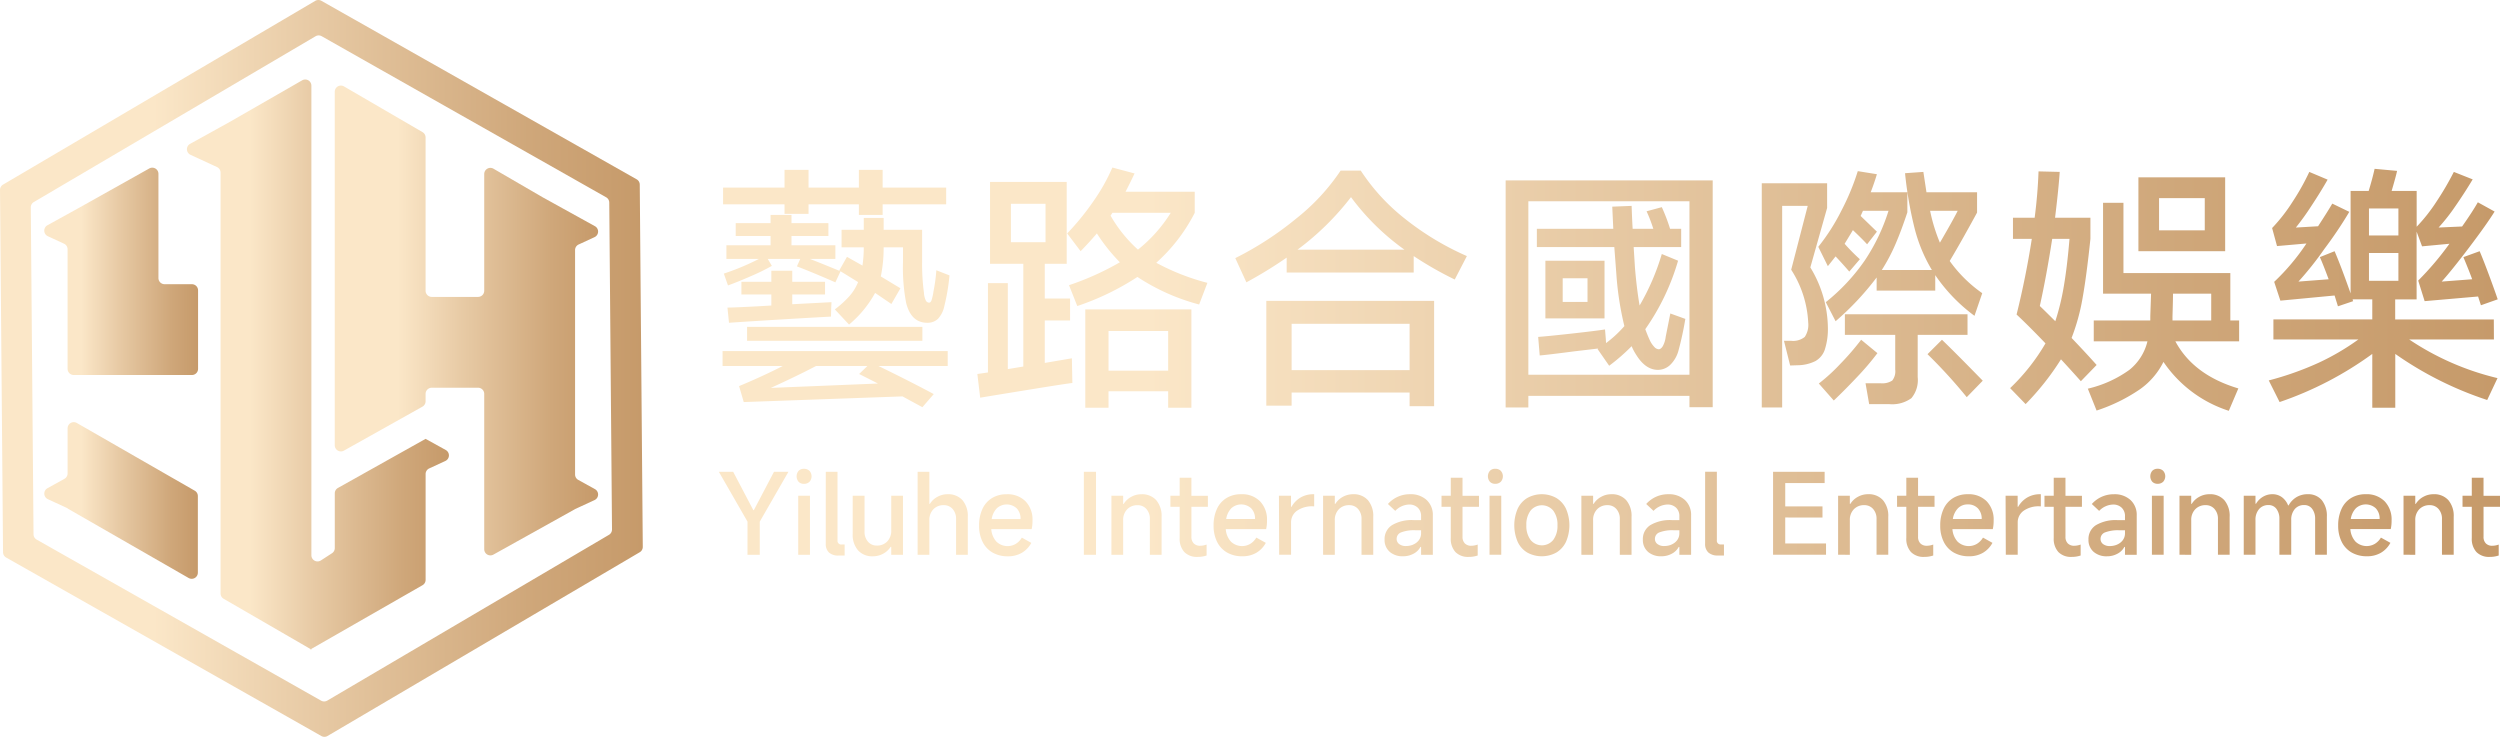 <?xml version="1.0" encoding="UTF-8"?>
<svg xmlns="http://www.w3.org/2000/svg" xmlns:xlink="http://www.w3.org/1999/xlink" width="413.185" height="121.776" viewBox="0 0 413.185 121.776">
  <defs>
    <linearGradient id="linear-gradient" y1="0.5" x2="1" y2="0.5" gradientUnits="objectBoundingBox">
      <stop offset="0.239" stop-color="#fbe7c8"></stop>
      <stop offset="0.476" stop-color="#e8cba6"></stop>
      <stop offset="0.823" stop-color="#cfa77a"></stop>
      <stop offset="1" stop-color="#c69a6a"></stop>
    </linearGradient>
  </defs>
  <g id="footer-logo" transform="translate(-853.007 -739.9)">
    <g id="Group_113899" data-name="Group 113899" transform="translate(853.007 739.9)">
      <path id="Path_312401" data-name="Path 312401" d="M880.924,775.191a1.018,1.018,0,0,0-1.515-.888l-11.755,6.584-5.073,2.8a1.019,1.019,0,0,0-.526.891h0a1.017,1.017,0,0,0,.591.923l2.673,1.235a1.018,1.018,0,0,1,.591.924v19.762a1.018,1.018,0,0,0,1.018,1.018h19.528a1.019,1.019,0,0,0,1.018-1.018V794.449a1.018,1.018,0,0,0-1.018-1.017h-4.516a1.018,1.018,0,0,1-1.017-1.018Z" transform="translate(-854.739 -746.46)" fill="url(#linear-gradient)"></path>
      <path id="Path_312402" data-name="Path 312402" d="M930.657,815.541h0v0l-14.489,8.116a1.017,1.017,0,0,0-.52.887v9.05a1.017,1.017,0,0,1-.464.854l-1.832,1.188a1.018,1.018,0,0,1-1.571-.854V757.166a1.018,1.018,0,0,0-1.524-.882l-11.919,6.847-6.6,3.652a1.018,1.018,0,0,0-.526.89h0a1.018,1.018,0,0,0,.591.924l4.378,2.022a1.016,1.016,0,0,1,.591.923v69.55a1.019,1.019,0,0,0,.508.88l14.318,8.288v.1l.083-.048.1.061v-.12l18.369-10.525a1.018,1.018,0,0,0,.511-.883V821.354a1.019,1.019,0,0,1,.591-.924l2.67-1.233a1.018,1.018,0,0,0,.591-.924h0a1.018,1.018,0,0,0-.525-.89l-3.327-1.84Z" transform="translate(-860.318 -743.01)" fill="url(#linear-gradient)"></path>
      <path id="Path_312403" data-name="Path 312403" d="M946.134,772.01V791.3a1.018,1.018,0,0,1-1.017,1.018h-7.657a1.018,1.018,0,0,1-1.018-1.018V765.966a1.016,1.016,0,0,0-.505-.879l-12.978-7.556a1.017,1.017,0,0,0-1.529.879v58.427a1.017,1.017,0,0,0,1.515.888l12.978-7.269a1.017,1.017,0,0,0,.52-.888v-1.22a1.018,1.018,0,0,1,1.018-1.018h7.657a1.018,1.018,0,0,1,1.017,1.018v25.674a1.018,1.018,0,0,0,1.513.889l13.5-7.52v-.007l3.215-1.484a1.017,1.017,0,0,0,.591-.924h0a1.017,1.017,0,0,0-.525-.89l-2.755-1.523a1.017,1.017,0,0,1-.526-.89V784.579a1.017,1.017,0,0,1,.591-.924l2.624-1.211a1.018,1.018,0,0,0,.591-.924h0a1.017,1.017,0,0,0-.525-.89l-8.642-4.778-8.122-4.72A1.018,1.018,0,0,0,946.134,772.01Z" transform="translate(-866.104 -743.248)" fill="url(#linear-gradient)"></path>
      <path id="Path_312404" data-name="Path 312404" d="M874.619,830.448l-7.184-4.124a1.017,1.017,0,0,0-1.524.882v7.457a1.019,1.019,0,0,1-.525.89l-2.8,1.551a1.017,1.017,0,0,0-.526.89h0a1.019,1.019,0,0,0,.591.924l3.264,1.507v.036l20,11.483a1.018,1.018,0,0,0,1.524-.882V838.4a1.019,1.019,0,0,0-.511-.883l-9.859-5.659Z" transform="translate(-854.739 -756.416)" fill="url(#linear-gradient)"></path>
      <path id="Path_312405" data-name="Path 312405" d="M958.226,769.534l-52.1-29.5a1.016,1.016,0,0,0-1.017.008l-51.6,30.37a1.019,1.019,0,0,0-.5.886l.5,59.871a1.019,1.019,0,0,0,.516.877l52.1,29.5a1.019,1.019,0,0,0,1.017-.009l51.6-30.369a1.018,1.018,0,0,0,.5-.886l-.5-59.871A1.016,1.016,0,0,0,958.226,769.534ZM906.077,855.7l-47.012-26.62a1.017,1.017,0,0,1-.517-.876l-.452-54.024a1.015,1.015,0,0,1,.5-.885l46.56-27.4a1.019,1.019,0,0,1,1.018-.009l47.012,26.62a1.018,1.018,0,0,1,.516.876l.453,54.024a1.019,1.019,0,0,1-.5.886l-46.561,27.4A1.018,1.018,0,0,1,906.077,855.7Z" transform="translate(-853.007 -739.9)" fill="url(#linear-gradient)"></path>
    </g>
    <g id="Group_113900" data-name="Group 113900" transform="translate(971.816 767.589)">
      <path id="Path_312406" data-name="Path 312406" d="M1000.7,806.949v-2.468h37.208v2.468h-11.436q5.078,2.467,9.132,4.637l-1.878,2.169-3.286-1.786-26.241.936-.769-2.639q3.883-1.615,7.212-3.318Zm14.208-25.146h-3.969v-1.574h-10.155v-2.766h10.155v-2.936h3.969v2.936h8.32v-2.936h3.927v2.936h10.5v2.766h-10.5v1.745h-3.927v-1.745h-8.32Zm-14,9.871a40.579,40.579,0,0,0,5.8-2.426h-5.376v-2.254h7.3v-1.531h-5.76v-2.128h5.76v-1.361h3.457v1.361h6.1v2.128h-6.1v1.531h7.254v2.254h-4.224q1.366.511,5.077,2.043l-.853,1.828q-3.8-1.658-6.357-2.637l.554-1.235h-5.376l.682,1.149a34,34,0,0,1-3.369,1.659q-2.136.938-3.884,1.575Zm17.709,7.106q-3.2.17-8.492.489t-8.363.532l-.255-2.511q1.022,0,5.077-.214l2.177-.128v-1.83h-4.95v-2.084h4.95v-1.83h3.456v1.83h5.418v2.084h-5.418v1.617l6.486-.34-.044.852Zm-13.869,1.7h28.974v2.3h-28.974Zm21.634,9.362q-2.261-1.15-3.114-1.575l1.365-1.318h-8.491q-3.073,1.615-7.467,3.616Zm9.9-10.68a2.464,2.464,0,0,1-1.75.639q-2.689,0-3.5-3.319a31.117,31.117,0,0,1-.512-6.766v-2.382h-3.2a23.158,23.158,0,0,1-.469,4.808l3.243,1.958-1.494,2.595-2.688-1.83a18.114,18.114,0,0,1-4.31,5.233l-2.347-2.509a17.019,17.019,0,0,0,2.411-2.192,7.984,7.984,0,0,0,1.43-2.319l-2.133-1.318-.982-.6,1.28-2.256,2.561,1.447a21.368,21.368,0,0,0,.214-3.021h-3.669v-2.893h3.669v-1.958h3.285v1.958h6.358v5.275a35.617,35.617,0,0,0,.3,5.106,3.452,3.452,0,0,0,.3,1.277.629.629,0,0,0,.554.382c.172,0,.306-.134.405-.4a9.078,9.078,0,0,0,.321-1.468,26.675,26.675,0,0,0,.469-3.488l2.176.85a33.521,33.521,0,0,1-.853,5.064A4.388,4.388,0,0,1,1036.289,799.162Zm22.187,8.468.043,2.127q-.9.086-6.273.958t-7.424,1.211l-1.537.256-.47-3.915,1.75-.255V793.247h3.285v14.211l2.561-.425V790.057h-5.5v-13.53h12.674v13.53h-3.627V795.8h4.18v3.617h-4.18v7.02l4.48-.765Zm-4.394-27.487h-5.717v6.34h5.717Zm26.753,13.062-1.364,3.575a34.466,34.466,0,0,1-10.2-4.553,43.177,43.177,0,0,1-9.941,4.808l-1.366-3.447a45.754,45.754,0,0,0,8.406-3.786,29.434,29.434,0,0,1-3.8-4.766q-1.278,1.491-2.688,2.936l-2.219-2.936a42.243,42.243,0,0,0,4.288-5.254,31.3,31.3,0,0,0,3.179-5.638l3.669.978q-.639,1.362-1.492,3.021h11.434v3.489a28.355,28.355,0,0,1-6.357,8.254A37.378,37.378,0,0,0,1080.835,793.205Zm-16.341,20.636h-3.841V797.589h17.538v16.253h-3.84v-2.723h-9.857Zm9.857-6.127v-6.552h-9.857v6.552Zm-4.993-20a24.148,24.148,0,0,0,5.418-6.084h-9.643l-.3.468A22.758,22.758,0,0,0,1069.357,787.716Zm36.825-13.062a33.3,33.3,0,0,0,7.382,8.02,46.013,46.013,0,0,0,10.155,6.106l-2.006,3.872a58.242,58.242,0,0,1-6.785-3.872V791.5h-20.993v-2.468a70.578,70.578,0,0,1-6.657,4.084l-1.834-4a53.493,53.493,0,0,0,10.112-6.574,34.644,34.644,0,0,0,7.3-7.893ZM1094.747,813.5h-4.182V796.184H1118.3v17.4h-4.053V811.33h-19.5Zm19.5-5.871v-7.659h-19.5v7.659Zm-.854-19.913a39.488,39.488,0,0,1-8.832-8.679,44.957,44.957,0,0,1-8.833,8.679Zm16.727,26.083V776.272h34.222v37.484H1160.5v-1.872h-26.626V813.8Zm3.755-34.081v28.676H1160.5V779.719Zm25.944,19.443a52.29,52.29,0,0,1-1.11,5.148,5.152,5.152,0,0,1-1.387,2.447,2.957,2.957,0,0,1-2.027.829q-2.046,0-3.583-2.468a8.76,8.76,0,0,1-.769-1.446,31.686,31.686,0,0,1-3.712,3.233l-1.92-2.765.128-.086-3.969.468q-4.608.6-5.719.681l-.255-3.063q1.708-.129,5.548-.554t5.5-.681l.128,1.531.042.724a19.249,19.249,0,0,0,3.03-2.808,50.834,50.834,0,0,1-1.323-8.552l-.341-4.511h-12.8v-3.019h12.63l-.17-3.66,3.2-.128q.085,2.467.171,3.787h3.413a24.836,24.836,0,0,0-1.11-2.894l2.518-.681a30.463,30.463,0,0,1,1.364,3.575h1.835v3.019h-7.852l.214,3.405q.3,3.573.767,6.254a38.583,38.583,0,0,0,3.671-8.51l2.688,1.107a38.171,38.171,0,0,1-5.42,11.318q.428,1.147.769,1.872a4.055,4.055,0,0,0,.725,1.064,1.076,1.076,0,0,0,.725.383q.341,0,.662-.49a4.156,4.156,0,0,0,.49-1.552l.768-3.873Zm-23.128-.086v-9.53h9.773v9.53Zm2.86-2.722h4.1V792.44h-4.1Zm43.332,7.851a3.452,3.452,0,0,1-1.58,1.936,6.763,6.763,0,0,1-2.922.681l-1.238.042-1.023-4.085h1.151a3.07,3.07,0,0,0,2.283-.637,3.552,3.552,0,0,0,.577-2.34,17.672,17.672,0,0,0-2.816-8.766l2.731-10.551h-4.224V813.8h-3.371V776.74h10.8v4.084l-2.774,9.828a19.573,19.573,0,0,1,2.9,9.871A11.091,11.091,0,0,1,1182.881,804.2Zm-1.089-16.956a33.783,33.783,0,0,0,3.84-6.02,39.448,39.448,0,0,0,2.688-6.488l3.157.509q-.428,1.448-1.024,2.98h6.059v3.318q-.982,2.979-1.963,5.255a29.842,29.842,0,0,1-2.261,4.276h8.278a25.661,25.661,0,0,1-2.838-6.807,63.91,63.91,0,0,1-1.6-9.19l3.03-.213.512,3.362h8.363v3.361q-.854,1.574-2.091,3.786t-2.431,4.212a22.2,22.2,0,0,0,5.376,5.32l-1.28,3.744a27.751,27.751,0,0,1-6.486-6.724v2.554h-9.685v-2.17a46.461,46.461,0,0,1-6.785,7.233l-1.621-3.149a32.351,32.351,0,0,0,6.443-6.892,31.784,31.784,0,0,0,3.925-8.211h-4.224l-.384.851,2.688,2.6-1.621,2.084q-.768-.85-2.347-2.34-.17.3-1.366,2.256a31.162,31.162,0,0,0,2.518,2.553l-1.749,2.042q-1.025-1.19-2.262-2.51l-1.28,1.616Zm9.772,17.573a44.67,44.67,0,0,1-3.371,3.957q-2.048,2.169-3.841,3.872l-2.475-2.808a29.513,29.513,0,0,0,3.541-3.234,42.735,42.735,0,0,0,3.457-4Zm14.892-3.021h-8.236v6.978a4.671,4.671,0,0,1-1.045,3.487,5.4,5.4,0,0,1-3.691.979H1190.2l-.6-3.447h2.475a3.009,3.009,0,0,0,1.942-.446,2.456,2.456,0,0,0,.491-1.808V801.8h-8.32v-3.4h20.268Zm-4.225.809q2.047,1.956,6.741,6.765l-2.645,2.723a83.745,83.745,0,0,0-6.486-7.105Zm-1.962-21.317a28.632,28.632,0,0,0,1.621,5.275q2.134-3.659,2.944-5.275Zm24.919,28.166q-1.708-1.914-3.286-3.616a43.764,43.764,0,0,1-5.846,7.4l-2.561-2.639a33.434,33.434,0,0,0,5.846-7.4q-2.9-3.02-4.778-4.765,1.535-6.17,2.518-12.509h-3.115v-3.489h3.585q.51-3.914.64-7.659l3.5.085q-.17,2.68-.768,7.574h5.845v3.489q-.638,6.126-1.3,9.807a34.2,34.2,0,0,1-1.814,6.574q2.559,2.679,4.138,4.467Zm-4.224-9.913a39.555,39.555,0,0,0,1.408-5.786q.554-3.233.939-7.829h-2.86q-.937,6.084-2.047,11.1Q1219.129,797.716,1220.964,799.545Zm30.38-.128v3.447h-10.539q2.987,5.574,10.411,7.787l-1.578,3.7a20.713,20.713,0,0,1-10.8-8.084,12.178,12.178,0,0,1-3.925,4.553,28.19,28.19,0,0,1-7.126,3.489l-1.45-3.617a19.187,19.187,0,0,0,6.869-3.107,8.6,8.6,0,0,0,2.987-4.722h-8.875v-3.447h9.345v-.723l.128-3.7h-7.937V779.973h3.372v11.615h17.665v7.829ZM1234.7,775.761h14.338v12.211H1234.7Zm3.413,8.764h7.554v-5.319h-7.554Zm2.22,14.891h6.4v-4.425h-6.315q0,.978-.086,3.787Zm53.124,3.149h-14a44.8,44.8,0,0,0,14.594,6.382l-1.706,3.617a57.613,57.613,0,0,1-15.191-7.615v8.892h-3.8v-8.892a57.412,57.412,0,0,1-15.319,7.956l-1.792-3.574a50.607,50.607,0,0,0,8.278-2.936,39.767,39.767,0,0,0,6.528-3.83h-14.038v-3.318h16.342v-3.319h-3.242a.688.688,0,0,0,.085.3l-2.517.85-.555-1.786-8.96.851-1.024-3.106a36.142,36.142,0,0,0,5.333-6.34l-4.864.426-.811-2.979a28.138,28.138,0,0,0,3.436-4.424,38.261,38.261,0,0,0,2.709-4.852l3.029,1.277q-1.109,1.956-2.666,4.318a42.833,42.833,0,0,1-2.583,3.6l3.671-.214q1.663-2.553,2.347-3.744l2.816,1.361a67.61,67.61,0,0,1-4.118,6.127,53.583,53.583,0,0,1-4.288,5.4l4.992-.382q-.9-2.426-1.452-3.659l2.433-.979q1.066,2.469,2.646,6.978V778.016h2.986q.6-1.956.982-3.659l3.712.34q-.171.853-.9,3.319h4.139v5.915a28.286,28.286,0,0,0,3.327-4.234,47.936,47.936,0,0,0,2.817-4.83l3.115,1.235q-1.325,2.211-2.859,4.424a31.469,31.469,0,0,1-2.774,3.533l3.883-.171q1.708-2.426,2.6-4l2.774,1.531q-1.323,2.13-4.224,5.957t-4.523,5.617l5.035-.382q-.385-1.106-1.451-3.659l2.689-.979q.6,1.4,1.535,3.914t1.451,4.041l-2.774.979-.47-1.447-8.833.767-1.066-3.4a49,49,0,0,0,5.163-6.084l-4.523.425-.9-2.424v11.189h-3.542v3.319h16.3Zm-20.651-17.189h4.864V780.91h-4.864Zm4.864,2.894h-4.864v4.594h4.864Z" transform="translate(-1000.086 -774.144)" fill="url(#linear-gradient)"></path>
      <path id="Path_312407" data-name="Path 312407" d="M1004.674,844.453l-4.733-8.232h2.367l3.327,6.334h.088l3.328-6.334h2.385l-4.734,8.232v5.483h-2.028Zm10.241-6.583a1.258,1.258,0,0,1-.915.337,1.174,1.174,0,0,1-.881-.337,1.411,1.411,0,0,1,0-1.809,1.174,1.174,0,0,1,.881-.337,1.258,1.258,0,0,1,.915.337,1.351,1.351,0,0,1,0,1.809Zm.081,2.307v9.759h-1.94v-9.759Zm2.615-3.957h1.941v11.32a.612.612,0,0,0,.693.692h.481v1.828h-1a2.25,2.25,0,0,1-1.584-.5,1.89,1.89,0,0,1-.534-1.456Zm12.759,3.957v9.759h-1.94v-1.312h-.106a3.232,3.232,0,0,1-1.238,1.135,3.5,3.5,0,0,1-1.681.426,3.157,3.157,0,0,1-2.456-.977,3.932,3.932,0,0,1-.889-2.75v-6.281h1.957v5.908a2.437,2.437,0,0,0,.57,1.686,1.863,1.863,0,0,0,1.458.639,2.284,2.284,0,0,0,1.726-.683,2.507,2.507,0,0,0,.659-1.819v-5.731Zm2.419,9.759V836.22h1.94v5.3h.089a3.254,3.254,0,0,1,1.237-1.161,3.439,3.439,0,0,1,1.682-.435,3.137,3.137,0,0,1,2.464.984,4.024,4.024,0,0,1,.881,2.777v6.246h-1.938v-5.891a2.4,2.4,0,0,0-.571-1.677,1.877,1.877,0,0,0-1.458-.63,2.289,2.289,0,0,0-1.726.683,2.507,2.507,0,0,0-.659,1.819v5.7Zm18.846-4.24h-6.673a3.438,3.438,0,0,0,.845,2.058,2.664,2.664,0,0,0,3.193.382,2.989,2.989,0,0,0,1.014-1.037l1.567.868a4.223,4.223,0,0,1-1.567,1.641,4.466,4.466,0,0,1-2.312.577,4.948,4.948,0,0,1-2.528-.621,4.155,4.155,0,0,1-1.645-1.766,5.875,5.875,0,0,1-.58-2.688,6.4,6.4,0,0,1,.552-2.751,4.1,4.1,0,0,1,1.584-1.8,4.544,4.544,0,0,1,2.419-.63,4.168,4.168,0,0,1,3.123,1.171,4.336,4.336,0,0,1,1.149,3.176A6.111,6.111,0,0,1,1051.634,845.7Zm-1.834-1.668a2.446,2.446,0,0,0-.623-1.757,2.43,2.43,0,0,0-3.292-.027,3.264,3.264,0,0,0-.855,1.784Zm12.474-7.807v13.715h-2.01V836.22Zm2.544,13.715v-9.759h1.94v1.348h.089a3.256,3.256,0,0,1,1.236-1.161,3.44,3.44,0,0,1,1.682-.435,3.138,3.138,0,0,1,2.465.984,4.025,4.025,0,0,1,.88,2.777v6.246h-1.938v-5.891a2.4,2.4,0,0,0-.571-1.677,1.879,1.879,0,0,0-1.459-.63,2.288,2.288,0,0,0-1.725.683,2.506,2.506,0,0,0-.659,1.819v5.7ZM1080.764,842h-2.723v4.951a1.5,1.5,0,0,0,.383,1.1,1.433,1.433,0,0,0,1.076.391,3.134,3.134,0,0,0,1.05-.2v1.81a4.556,4.556,0,0,1-1.477.231,2.9,2.9,0,0,1-2.208-.807,3.237,3.237,0,0,1-.765-2.316V842h-1.531v-1.828h1.531V837.2h1.94v2.981h2.723Zm9.626,3.691h-6.673a3.443,3.443,0,0,0,.845,2.058,2.665,2.665,0,0,0,3.194.382,2.985,2.985,0,0,0,1.014-1.037l1.566.868a4.219,4.219,0,0,1-1.566,1.641,4.469,4.469,0,0,1-2.313.577,4.944,4.944,0,0,1-2.527-.621,4.166,4.166,0,0,1-1.646-1.766,5.888,5.888,0,0,1-.579-2.688,6.393,6.393,0,0,1,.552-2.751,4.09,4.09,0,0,1,1.583-1.8,4.547,4.547,0,0,1,2.42-.63,4.169,4.169,0,0,1,3.123,1.171,4.336,4.336,0,0,1,1.148,3.176A6.13,6.13,0,0,1,1090.39,845.7Zm-1.834-1.668a2.448,2.448,0,0,0-.623-1.757,2.431,2.431,0,0,0-3.292-.027,3.267,3.267,0,0,0-.854,1.784Zm3.987,5.908-.036-9.759h1.994V842h.088a4.107,4.107,0,0,1,1.5-1.535,4.15,4.15,0,0,1,2.135-.541h.106v2h-.159a4.325,4.325,0,0,0-2.7.745,2.333,2.333,0,0,0-.961,1.934v5.323Zm7.26,0v-9.759h1.939v1.348h.088a3.256,3.256,0,0,1,1.237-1.161,3.44,3.44,0,0,1,1.681-.435,3.137,3.137,0,0,1,2.464.984,4.021,4.021,0,0,1,.881,2.777v6.246h-1.939v-5.891a2.4,2.4,0,0,0-.57-1.677,1.881,1.881,0,0,0-1.46-.63,2.287,2.287,0,0,0-1.725.683,2.5,2.5,0,0,0-.659,1.819v5.7Zm11-.5a2.551,2.551,0,0,1-.836-2.005,2.7,2.7,0,0,1,1.245-2.4,6.4,6.4,0,0,1,3.542-.825H1116v-.621a1.893,1.893,0,0,0-.542-1.429,2,2,0,0,0-1.451-.524,3.31,3.31,0,0,0-2.277,1.047l-1.21-1.135a4.815,4.815,0,0,1,3.648-1.615,3.861,3.861,0,0,1,2.749.958,3.336,3.336,0,0,1,1.024,2.555v6.494H1116v-1.295h-.106a2.7,2.7,0,0,1-1.157,1.126,3.55,3.55,0,0,1-1.69.417A3.251,3.251,0,0,1,1110.8,849.439Zm3.854-1.172a2.253,2.253,0,0,0,.96-.718,1.874,1.874,0,0,0,.382-1.2v-.462h-.942a5.947,5.947,0,0,0-2.341.346,1.133,1.133,0,0,0-.756,1.074,1.042,1.042,0,0,0,.419.86,1.774,1.774,0,0,0,1.129.328A3.076,3.076,0,0,0,1114.654,848.268ZM1125.57,842h-2.722v4.951a1.5,1.5,0,0,0,.382,1.1,1.434,1.434,0,0,0,1.077.391,3.129,3.129,0,0,0,1.049-.2v1.81a4.55,4.55,0,0,1-1.477.231,2.9,2.9,0,0,1-2.207-.807,3.234,3.234,0,0,1-.765-2.316V842h-1.531v-1.828h1.531V837.2h1.94v2.981h2.722Zm3.6-4.135a1.259,1.259,0,0,1-.916.337,1.172,1.172,0,0,1-.881-.337,1.408,1.408,0,0,1,0-1.809,1.172,1.172,0,0,1,.881-.337,1.259,1.259,0,0,1,.916.337,1.351,1.351,0,0,1,0,1.809Zm.08,2.307v9.759h-1.94v-9.759Zm4.289,9.387a4.043,4.043,0,0,1-1.583-1.784,6.962,6.962,0,0,1,0-5.438,4.109,4.109,0,0,1,1.583-1.784,4.929,4.929,0,0,1,4.822,0,4.169,4.169,0,0,1,1.592,1.784,6.877,6.877,0,0,1,0,5.438,4.1,4.1,0,0,1-1.592,1.784,4.992,4.992,0,0,1-4.822,0Zm4.306-2.085a3.854,3.854,0,0,0,.695-2.423,3.811,3.811,0,0,0-.695-2.412,2.429,2.429,0,0,0-3.755,0,3.821,3.821,0,0,0-.693,2.412,3.864,3.864,0,0,0,.693,2.423,2.415,2.415,0,0,0,3.755,0Zm4.645,2.457v-9.759h1.94v1.348h.088a3.26,3.26,0,0,1,1.236-1.161,3.441,3.441,0,0,1,1.682-.435,3.136,3.136,0,0,1,2.465.984,4.021,4.021,0,0,1,.881,2.777v6.246h-1.939v-5.891a2.409,2.409,0,0,0-.57-1.677,1.881,1.881,0,0,0-1.46-.63,2.29,2.29,0,0,0-1.725.683,2.506,2.506,0,0,0-.658,1.819v5.7Zm11-.5a2.552,2.552,0,0,1-.836-2.005,2.7,2.7,0,0,1,1.246-2.4,6.4,6.4,0,0,1,3.541-.825h1.246v-.621a1.89,1.89,0,0,0-.542-1.429,2,2,0,0,0-1.451-.524,3.308,3.308,0,0,0-2.277,1.047l-1.21-1.135a4.816,4.816,0,0,1,3.647-1.615,3.864,3.864,0,0,1,2.75.958,3.334,3.334,0,0,1,1.023,2.555v6.494h-1.94v-1.295h-.107a2.693,2.693,0,0,1-1.157,1.126,3.542,3.542,0,0,1-1.689.417A3.251,3.251,0,0,1,1153.488,849.439Zm3.854-1.172a2.26,2.26,0,0,0,.961-.718,1.877,1.877,0,0,0,.382-1.2v-.462h-.943a5.941,5.941,0,0,0-2.34.346,1.132,1.132,0,0,0-.756,1.074,1.041,1.041,0,0,0,.418.86,1.778,1.778,0,0,0,1.13.328A3.073,3.073,0,0,0,1157.342,848.268Zm5.6-12.047h1.94v11.32a.613.613,0,0,0,.694.692h.48v1.828h-1a2.25,2.25,0,0,1-1.583-.5,1.889,1.889,0,0,1-.534-1.456Zm13.239,7.559v4.294h6.744v1.863h-8.754V836.22h8.523v1.863h-6.512v3.85h6.157v1.846Zm8.738,6.157v-9.759h1.94v1.348h.088a3.258,3.258,0,0,1,1.237-1.161,3.44,3.44,0,0,1,1.682-.435,3.136,3.136,0,0,1,2.464.984,4.022,4.022,0,0,1,.881,2.777v6.246h-1.939v-5.891a2.4,2.4,0,0,0-.57-1.677,1.881,1.881,0,0,0-1.459-.63,2.287,2.287,0,0,0-1.725.683,2.505,2.505,0,0,0-.659,1.819v5.7ZM1200.859,842h-2.722v4.951a1.5,1.5,0,0,0,.382,1.1,1.433,1.433,0,0,0,1.076.391,3.135,3.135,0,0,0,1.05-.2v1.81a4.551,4.551,0,0,1-1.477.231,2.9,2.9,0,0,1-2.208-.807,3.238,3.238,0,0,1-.765-2.316V842h-1.531v-1.828h1.531V837.2h1.941v2.981h2.722Zm9.628,3.691h-6.673a3.443,3.443,0,0,0,.845,2.058,2.664,2.664,0,0,0,3.193.382,2.98,2.98,0,0,0,1.015-1.037l1.566.868a4.225,4.225,0,0,1-1.566,1.641,4.471,4.471,0,0,1-2.313.577,4.941,4.941,0,0,1-2.527-.621,4.158,4.158,0,0,1-1.646-1.766,5.883,5.883,0,0,1-.579-2.688,6.388,6.388,0,0,1,.552-2.751,4.094,4.094,0,0,1,1.583-1.8,4.549,4.549,0,0,1,2.42-.63,4.169,4.169,0,0,1,3.123,1.171,4.339,4.339,0,0,1,1.148,3.176A6.109,6.109,0,0,1,1210.487,845.7Zm-1.834-1.668a2.448,2.448,0,0,0-.623-1.757,2.194,2.194,0,0,0-1.672-.656,2.217,2.217,0,0,0-1.62.629,3.269,3.269,0,0,0-.854,1.784Zm3.986,5.908-.036-9.759h1.994V842h.088a4.106,4.106,0,0,1,1.5-1.535,4.15,4.15,0,0,1,2.135-.541h.107v2h-.16a4.324,4.324,0,0,0-2.7.745,2.333,2.333,0,0,0-.961,1.934v5.323ZM1225.219,842H1222.5v4.951a1.5,1.5,0,0,0,.382,1.1,1.433,1.433,0,0,0,1.076.391,3.134,3.134,0,0,0,1.05-.2v1.81a4.551,4.551,0,0,1-1.477.231,2.9,2.9,0,0,1-2.207-.807,3.237,3.237,0,0,1-.765-2.316V842h-1.531v-1.828h1.531V837.2h1.94v2.981h2.723Zm1.921,7.435a2.55,2.55,0,0,1-.837-2.005,2.7,2.7,0,0,1,1.246-2.4,6.4,6.4,0,0,1,3.541-.825h1.246v-.621a1.889,1.889,0,0,0-.543-1.429,2,2,0,0,0-1.45-.524,3.309,3.309,0,0,0-2.278,1.047l-1.21-1.135a4.817,4.817,0,0,1,3.648-1.615,3.864,3.864,0,0,1,2.75.958,3.335,3.335,0,0,1,1.023,2.555v6.494h-1.94v-1.295h-.106a2.7,2.7,0,0,1-1.158,1.126,3.543,3.543,0,0,1-1.689.417A3.248,3.248,0,0,1,1227.141,849.439Zm3.853-1.172a2.258,2.258,0,0,0,.961-.718,1.876,1.876,0,0,0,.382-1.2v-.462h-.943a5.943,5.943,0,0,0-2.34.346,1.133,1.133,0,0,0-.756,1.074,1.041,1.041,0,0,0,.418.86,1.777,1.777,0,0,0,1.129.328A3.069,3.069,0,0,0,1230.993,848.268Zm7.652-10.4a1.259,1.259,0,0,1-.916.337,1.172,1.172,0,0,1-.881-.337,1.409,1.409,0,0,1,0-1.809,1.172,1.172,0,0,1,.881-.337,1.259,1.259,0,0,1,.916.337,1.351,1.351,0,0,1,0,1.809Zm.081,2.307v9.759h-1.941v-9.759Zm2.615,9.759v-9.759h1.94v1.348h.089a3.249,3.249,0,0,1,1.236-1.161,3.44,3.44,0,0,1,1.682-.435,3.138,3.138,0,0,1,2.465.984,4.025,4.025,0,0,1,.881,2.777v6.246H1247.7v-5.891a2.4,2.4,0,0,0-.571-1.677,1.88,1.88,0,0,0-1.459-.63,2.288,2.288,0,0,0-1.726.683,2.506,2.506,0,0,0-.659,1.819v5.7Zm10.623,0v-9.759h1.94v1.331h.089a3.232,3.232,0,0,1,1.157-1.162,2.976,2.976,0,0,1,1.53-.417,2.627,2.627,0,0,1,1.575.479,3.124,3.124,0,0,1,1.041,1.366h.088a3.592,3.592,0,0,1,1.308-1.366,3.543,3.543,0,0,1,1.841-.479,2.9,2.9,0,0,1,2.332.984,4.143,4.143,0,0,1,.836,2.76v6.263h-1.94v-5.908a2.66,2.66,0,0,0-.489-1.677,1.573,1.573,0,0,0-1.308-.629,1.965,1.965,0,0,0-1.574.674,2.685,2.685,0,0,0-.579,1.81v5.73h-1.957v-5.908a2.658,2.658,0,0,0-.49-1.677,1.571,1.571,0,0,0-1.308-.629,1.973,1.973,0,0,0-1.565.674,2.661,2.661,0,0,0-.587,1.81v5.73Zm24.292-4.24h-6.673a3.442,3.442,0,0,0,.845,2.058,2.664,2.664,0,0,0,3.193.382,2.98,2.98,0,0,0,1.015-1.037l1.566.868a4.227,4.227,0,0,1-1.566,1.641,4.471,4.471,0,0,1-2.313.577,4.941,4.941,0,0,1-2.527-.621,4.161,4.161,0,0,1-1.646-1.766,5.889,5.889,0,0,1-.579-2.688,6.4,6.4,0,0,1,.553-2.751,4.09,4.09,0,0,1,1.583-1.8,4.549,4.549,0,0,1,2.42-.63,4.169,4.169,0,0,1,3.123,1.171,4.339,4.339,0,0,1,1.148,3.176A6.116,6.116,0,0,1,1276.255,845.7Zm-1.834-1.668a2.448,2.448,0,0,0-.624-1.757,2.43,2.43,0,0,0-3.292-.027,3.266,3.266,0,0,0-.854,1.784Zm3.95,5.908v-9.759h1.941v1.348h.088a3.255,3.255,0,0,1,1.236-1.161,3.439,3.439,0,0,1,1.682-.435,3.138,3.138,0,0,1,2.464.984,4.025,4.025,0,0,1,.881,2.777v6.246h-1.939v-5.891a2.4,2.4,0,0,0-.571-1.677,1.877,1.877,0,0,0-1.459-.63,2.289,2.289,0,0,0-1.725.683,2.505,2.505,0,0,0-.658,1.819v5.7ZM1294.317,842h-2.722v4.951a1.5,1.5,0,0,0,.382,1.1,1.433,1.433,0,0,0,1.076.391,3.135,3.135,0,0,0,1.05-.2v1.81a4.551,4.551,0,0,1-1.477.231,2.9,2.9,0,0,1-2.208-.807,3.237,3.237,0,0,1-.765-2.316V842h-1.531v-1.828h1.531V837.2h1.941v2.981h2.722Z" transform="translate(-999.94 -785.931)" fill="url(#linear-gradient)"></path>
    </g>
  </g>
</svg>

